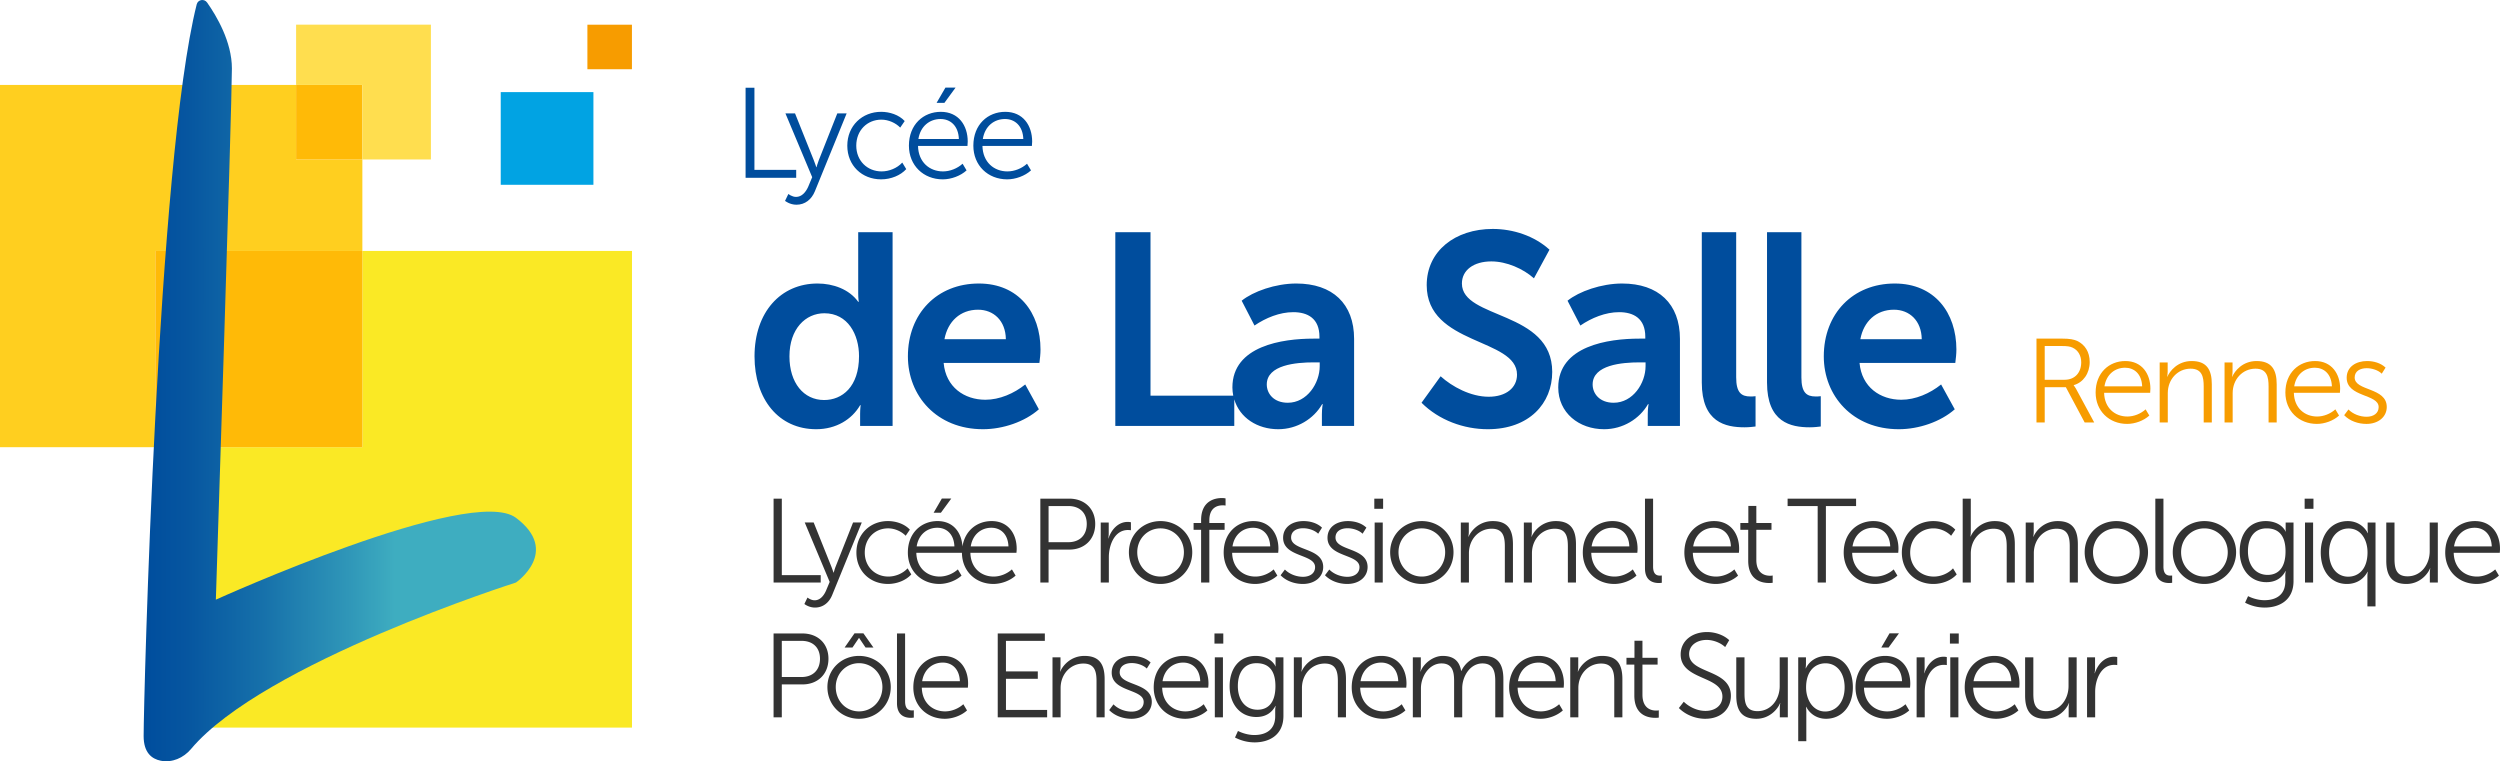 <svg xmlns="http://www.w3.org/2000/svg" viewBox="0 0 788.165 240"><path d="M270.563 92.565c0 1.462.172 2.581.172 2.581h-.172c-2.839-3.958-7.914-5.763-12.818-5.763-11.613 0-19.87 9.032-19.87 22.967 0 13.59 7.656 22.968 19.44 22.968 6.28 0 11.269-3.095 13.85-7.569h.172s-.172 1.118-.172 2.751v3.786h10.237V73.21h-10.84v19.355zm-10.753 33.55c-6.451 0-10.925-5.42-10.925-13.765 0-8.688 5.076-13.591 11.01-13.591 7.4 0 10.926 6.71 10.926 13.505 0 9.722-5.334 13.851-11.011 13.851zm48.786-36.732c-13.16 0-22.366 9.462-22.366 22.967 0 12.473 9.118 22.968 23.657 22.968 6.279 0 13.161-2.321 17.634-6.28l-4.3-7.828c-3.529 2.84-8.087 4.817-12.56 4.817-6.624 0-12.474-3.955-13.162-11.612h30.194c.172-1.377.344-2.838.344-4.216 0-11.612-6.881-20.816-19.441-20.816zm-10.84 17.548c1.034-5.592 4.99-9.29 10.582-9.29 4.903 0 8.688 3.44 8.774 9.29h-19.355zm110.907-17.548c-6.54 0-13.593 2.495-17.206 5.42l4.043 7.826c3.528-2.407 7.916-4.214 12.214-4.214 4.56 0 8.26 1.979 8.26 7.742v.602h-1.891c-9.722 0-25.55 2.237-25.55 15.399 0 .9.108 1.753.267 2.579h-26.084V73.21H351.62v61.076h37.505v-8.373c1.71 5.801 7.28 9.405 13.862 9.405 5.935 0 11.183-3.267 13.848-7.913h.172s-.258 1.376-.258 3.181v3.7h10.151v-27.441c0-11.097-6.795-17.462-18.236-17.462zm7.397 26.064c0 5.333-3.958 11.528-10.065 11.528-4.388 0-6.623-2.84-6.623-5.765 0-6.193 9.291-6.967 14.797-6.967h1.891v1.204zm44.83-26.064c0-4.216 3.7-6.969 9.29-6.969 4.815 0 10.063 2.323 13.419 5.334l4.903-9.032c-4.817-4.388-11.526-6.539-17.891-6.539-11.874 0-20.819 6.969-20.819 17.722 0 19.01 28.473 16.602 28.473 28.215 0 4.13-3.442 6.967-8.947 6.967-5.678 0-11.527-3.181-15.138-6.451l-6.021 8.345c5.505 5.506 13.332 8.343 20.901 8.343 13.077 0 20.302-8.17 20.302-18.064 0-19.441-28.473-16.516-28.473-27.871zm50.503 0c-6.537 0-13.59 2.495-17.204 5.42l4.044 7.826c3.525-2.407 7.912-4.214 12.214-4.214 4.56 0 8.257 1.979 8.257 7.742v.602h-1.892c-9.72 0-25.55 2.237-25.55 15.399 0 7.998 6.54 13.16 14.454 13.16 5.935 0 11.182-3.267 13.85-7.913h.173s-.258 1.376-.258 3.181v3.7h10.148v-27.441c0-11.097-6.795-17.462-18.236-17.462zm7.397 26.064c0 5.333-3.955 11.528-10.062 11.528-4.388 0-6.626-2.84-6.626-5.765 0-6.193 9.29-6.967 14.796-6.967h1.892v1.204zm28.568 3.527V73.21h-10.84v47.399c0 12.56 7.484 14.107 13.508 14.107 1.461 0 2.665-.172 3.439-.258v-9.55c-.602.087-1.204.087-1.634.087-2.84 0-4.473-1.204-4.473-6.021zm20.563 0V73.21h-10.84v47.399c0 12.56 7.484 14.107 13.508 14.107 1.462 0 2.665-.172 3.44-.258v-9.55c-.603.087-1.205.087-1.634.087-2.84 0-4.474-1.204-4.474-6.021zm48.864-8.775c0-11.612-6.881-20.816-19.44-20.816-13.163 0-22.365 9.462-22.365 22.967 0 12.473 9.116 22.968 23.655 22.968 6.28 0 13.16-2.321 17.634-6.28l-4.302-7.828c-3.525 2.84-8.084 4.817-12.558 4.817-6.623 0-12.473-3.955-13.16-11.612h30.192c.172-1.377.344-2.838.344-4.216zm-30.278-3.268c1.031-5.592 4.99-9.29 10.58-9.29 4.901 0 8.687 3.44 8.773 9.29h-19.353zM251.014 53.556h-13.168V27.664h-2.788V56.06h15.956v-2.505zm3.833 5.212c-.808 1.857-2.1 3.311-3.878 3.311-1.292 0-2.423-.928-2.423-.928l-1.05 2.181s1.494 1.211 3.595 1.211c2.707 0 4.766-1.656 5.817-4.24l10.017-24.56h-2.948l-5.858 14.825c-.404 1.009-.687 2.14-.687 2.14h-.08s-.363-1.131-.768-2.14l-5.938-14.825h-3.028l8.442 20.117-1.213 2.908zm23.102-4.726c-4.524 0-7.998-3.353-7.998-8.12 0-4.847 3.474-8.2 7.917-8.2 2.262 0 4.524 1.05 5.938 2.505l1.414-2.06c-1.818-1.98-4.767-2.91-7.432-2.91-5.978 0-10.664 4.403-10.664 10.665 0 6.301 4.644 10.624 10.664 10.624 3.11 0 6.14-1.253 7.917-3.232l-1.252-2.06c-1.616 1.777-4.161 2.788-6.504 2.788zm23.305-26.418h-3.192l-2.787 4.807h2.464l3.515-4.807zm-4.04 28.922c2.665 0 5.615-1.091 7.513-2.827l-1.251-2.102c-1.658 1.496-3.96 2.425-6.182 2.425-4.2 0-7.756-2.868-7.877-8.039h15.593c.04-.444.081-.93.081-1.374 0-5.049-2.868-9.371-8.483-9.371-5.494 0-10.058 4-10.058 10.664 0 6.261 4.604 10.624 10.664 10.624zm-.688-19.026c3.03 0 5.615 2.06 5.777 6.301h-12.765c.647-4.08 3.597-6.301 6.988-6.301zm21.002 19.026c2.665 0 5.615-1.091 7.513-2.827l-1.251-2.102c-1.658 1.496-3.96 2.425-6.182 2.425-4.2 0-7.755-2.868-7.877-8.039h15.593c.04-.444.081-.93.081-1.374 0-5.049-2.868-9.371-8.483-9.371-5.494 0-10.058 4-10.058 10.664 0 6.261 4.604 10.624 10.664 10.624zm-.688-19.026c3.03 0 5.616 2.06 5.777 6.301h-12.764c.646-4.08 3.596-6.301 6.987-6.301z" fill="#004d9d"/><path d="M258.741 181.315H246.48v-24.109h-2.595v26.442h14.857v-2.333zm1.697 4.853c-.751 1.732-1.955 3.084-3.61 3.084-1.204 0-2.257-.863-2.257-.863l-.978 2.03s1.392 1.127 3.349 1.127c2.52 0 4.438-1.541 5.416-3.949l9.327-22.87h-2.745l-5.454 13.807c-.376.94-.64 1.993-.64 1.993h-.074s-.34-1.053-.716-1.993l-5.53-13.806h-2.82l7.862 18.734-1.13 2.706zm19.49-2.069c2.895 0 5.718-1.165 7.372-3.01l-1.165-1.917c-1.506 1.654-3.875 2.597-6.057 2.597-4.213 0-7.447-3.122-7.447-7.563 0-4.512 3.234-7.634 7.372-7.634 2.106 0 4.212.978 5.53 2.333l1.317-1.921c-1.693-1.841-4.44-2.707-6.922-2.707-5.567 0-9.93 4.1-9.93 9.929 0 5.87 4.326 9.893 9.93 9.893zm19.98-26.931h-2.973l-2.594 4.476h2.295l3.272-4.476zm19.114 22.342c-1.543 1.393-3.686 2.259-5.756 2.259-3.911 0-7.222-2.671-7.334-7.486h14.52c.036-.415.075-.866.075-1.28 0-4.703-2.671-8.726-7.9-8.726-4.559 0-8.41 2.972-9.197 8.008-.263-4.382-2.891-8.008-7.848-8.008-5.116 0-9.365 3.724-9.365 9.929 0 5.831 4.287 9.893 9.93 9.893 2.481 0 5.228-1.014 6.995-2.633l-1.165-1.956c-1.543 1.393-3.687 2.259-5.756 2.259-3.912 0-7.222-2.671-7.335-7.486h14.383c.04 5.789 4.306 9.816 9.923 9.816 2.482 0 5.229-1.014 6.996-2.633l-1.166-1.956zm-6.47-13.128c2.82 0 5.228 1.918 5.38 5.87h-11.888c.602-3.8 3.35-5.87 6.508-5.87zm-23.553 5.87c.602-3.8 3.349-5.87 6.507-5.87 2.821 0 5.229 1.918 5.38 5.87h-11.887zm56.286-7.074c0-4.888-3.46-7.972-8.162-7.972h-9.14v26.442h2.596v-10.382h6.544c4.702 0 8.162-3.157 8.162-8.088zm-14.706 5.758v-11.4h6.243c3.499 0 5.794 2.07 5.794 5.642 0 3.611-2.295 5.758-5.83 5.758h-6.207zm25.02-3.84c.377 0 .828.04.94.078v-2.52a4.324 4.324 0 0 0-1.015-.113c-2.934 0-5.116 2.33-6.056 5.191h-.075s.151-.679.151-1.506v-3.498h-2.521v18.92h2.558v-8.01c0-3.762 1.769-8.541 6.018-8.541zm10.272 17.003c5.529 0 10.005-4.287 10.005-10.006 0-5.603-4.476-9.816-10.005-9.816-5.53 0-9.968 4.213-9.968 9.816 0 5.72 4.438 10.006 9.968 10.006zm0-17.527c4.061 0 7.373 3.234 7.373 7.521 0 4.441-3.312 7.676-7.373 7.676-4.062 0-7.335-3.235-7.335-7.676 0-4.287 3.273-7.521 7.335-7.521zm20.206-1.693h-4.815v-.827c0-4.213 2.747-4.74 4.213-4.74.413 0 .753.038.902.076v-2.259a5.64 5.64 0 0 0-1.165-.112c-2.106 0-6.546.791-6.546 6.996v.866h-2.369v2.143h2.37v16.626h2.595v-16.626h4.815v-2.143zm9.633 19.22c2.482 0 5.227-1.014 6.997-2.633l-1.168-1.956c-1.542 1.393-3.685 2.259-5.755 2.259-3.911 0-7.222-2.671-7.334-7.486h14.518c.038-.415.077-.866.077-1.28 0-4.703-2.671-8.726-7.9-8.726-5.115 0-9.365 3.724-9.365 9.929 0 5.831 4.287 9.893 9.93 9.893zm-.64-17.717c2.82 0 5.23 1.918 5.378 5.87h-11.886c.602-3.8 3.35-5.87 6.508-5.87zm15.73 15.46c-2.069 0-4.29-.826-5.718-2.294l-1.355 1.806c1.805 1.88 4.515 2.745 7.035 2.745 3.724 0 6.395-2.218 6.395-5.34 0-6.243-10.119-4.965-10.119-9.29 0-2.07 1.806-2.936 3.798-2.936 1.693 0 3.65.64 4.74 1.732l1.204-1.919c-1.541-1.467-3.762-2.069-5.831-2.069-3.46 0-6.43 1.806-6.43 5.265 0 6.208 10.08 5.04 10.08 9.253 0 1.995-1.693 3.048-3.798 3.048zm20.353-3.082c0-6.244-10.118-4.966-10.118-9.292 0-2.07 1.805-2.935 3.798-2.935 1.692 0 3.65.64 4.74 1.732l1.204-1.919c-1.542-1.467-3.762-2.069-5.832-2.069-3.46 0-6.43 1.806-6.43 5.265 0 6.208 10.08 5.04 10.08 9.253 0 1.995-1.693 3.048-3.798 3.048-2.07 0-4.29-.827-5.719-2.295l-1.355 1.806c1.806 1.88 4.515 2.745 7.035 2.745 3.724 0 6.395-2.218 6.395-5.34zm4.782 4.888v-18.92h-2.555v18.92h2.555zm.113-26.442h-2.78v3.196h2.78v-3.196zm12.19 26.893c5.53 0 10.004-4.287 10.004-10.006 0-5.603-4.474-9.816-10.003-9.816-5.532 0-9.97 4.213-9.97 9.816 0 5.72 4.438 10.006 9.97 10.006zm0-17.527c4.063 0 7.371 3.234 7.371 7.521 0 4.441-3.308 7.676-7.37 7.676-4.065 0-7.338-3.235-7.338-7.676 0-4.287 3.273-7.521 7.338-7.521zm28.744 17.076v-12.036c0-4.664-1.655-7.335-6.357-7.335-4.438 0-6.922 3.196-7.637 4.927h-.074s.151-.676.151-1.503v-2.973h-2.52v18.92h2.556v-9.252c0-4.403 3.16-7.712 7.186-7.712 3.647 0 4.136 2.633 4.136 5.604v11.36h2.559zm19.869 0v-12.036c0-4.664-1.654-7.335-6.356-7.335-4.438 0-6.923 3.196-7.637 4.927h-.074s.15-.676.15-1.503v-2.973h-2.52v18.92h2.556v-9.252c0-4.403 3.16-7.712 7.187-7.712 3.646 0 4.136 2.633 4.136 5.604v11.36h2.558zm12.081.451c2.482 0 5.227-1.014 6.997-2.633l-1.168-1.956c-1.542 1.393-3.685 2.259-5.755 2.259-3.91 0-7.222-2.671-7.334-7.486h14.518c.038-.415.077-.866.077-1.28 0-4.703-2.671-8.726-7.898-8.726-5.117 0-9.369 3.724-9.369 9.929 0 5.831 4.29 9.893 9.932 9.893zm-.64-17.717c2.822 0 5.23 1.918 5.378 5.87h-11.886c.602-3.8 3.347-5.87 6.508-5.87zm12.87 12.226v-21.402h-2.556v21.966c0 4.138 2.82 4.628 4.361 4.628.415 0 .718-.039.943-.077v-2.295c-.225.038-.454.038-.602.038-.978 0-2.146-.376-2.146-2.858zm19.792 5.491c2.481 0 5.227-1.014 6.997-2.633l-1.168-1.956c-1.542 1.393-3.686 2.259-5.755 2.259-3.91 0-7.222-2.671-7.335-7.486h14.521c.036-.415.075-.866.075-1.28 0-4.703-2.672-8.726-7.901-8.726-5.114 0-9.366 3.724-9.366 9.929 0 5.831 4.29 9.893 9.932 9.893zm-.64-17.717c2.822 0 5.23 1.918 5.378 5.87h-11.886c.602-3.8 3.347-5.87 6.508-5.87zm10.838 10.382c0 6.321 4.439 7.036 6.62 7.036.49 0 .866-.039 1.092-.077v-2.295c-.338.077-.602.077-.866.077-1.468 0-4.287-.602-4.287-5.004v-9.479h4.776v-2.143h-4.776V159.5h-2.52v5.378h-2.52v2.143h2.481v9.742zm21.898 6.884h2.594v-24.111h9.517v-2.33h-21.59v2.33h9.479v24.111zm8.206-9.442c0 5.831 4.29 9.893 9.932 9.893 2.481 0 5.227-1.014 6.997-2.633l-1.169-1.956c-1.541 1.393-3.685 2.259-5.754 2.259-3.91 0-7.222-2.671-7.335-7.486h14.521c.036-.415.074-.866.074-1.28 0-4.703-2.67-8.726-7.9-8.726-5.115 0-9.366 3.724-9.366 9.929zm9.291-7.824c2.823 0 5.23 1.918 5.378 5.87H584.04c.602-3.8 3.347-5.87 6.507-5.87zm26.339 14.708l-1.168-1.918c-1.503 1.654-3.875 2.597-6.054 2.597-4.213 0-7.45-3.122-7.45-7.563 0-4.512 3.237-7.634 7.373-7.634 2.108 0 4.213.978 5.529 2.333l1.316-1.921c-1.693-1.841-4.438-2.707-6.92-2.707-5.567 0-9.931 4.1-9.931 9.929 0 5.87 4.325 9.893 9.932 9.893 2.896 0 5.716-1.165 7.373-3.01zm4.44-6.582c0-4.55 3.2-7.824 7.187-7.824 3.647 0 4.136 2.633 4.136 5.604v11.36h2.559v-12.036c0-4.664-1.655-7.335-6.357-7.335-4.287 0-6.845 3.083-7.56 4.853h-.077s.113-.679.113-1.544v-10.38h-2.556v26.442h2.556v-9.14zm27.395-10.23c-4.438 0-6.923 3.195-7.637 4.926h-.074s.15-.676.15-1.503v-2.973h-2.52v18.92h2.556v-9.252c0-4.403 3.16-7.712 7.187-7.712 3.646 0 4.136 2.633 4.136 5.604v11.36h2.558v-12.036c0-4.664-1.654-7.335-6.356-7.335zm18.473 0c-5.53 0-9.967 4.212-9.967 9.815 0 5.72 4.438 10.006 9.967 10.006 5.532 0 10.006-4.287 10.006-10.006 0-5.603-4.474-9.816-10.006-9.816zm0 17.49c-4.062 0-7.335-3.234-7.335-7.675 0-4.287 3.273-7.521 7.335-7.521 4.064 0 7.373 3.234 7.373 7.521 0 4.441-3.309 7.676-7.373 7.676zm14.865-3.16v-21.402h-2.556v21.966c0 4.138 2.82 4.628 4.361 4.628.415 0 .715-.039.943-.077v-2.295c-.228.038-.454.038-.602.038-.978 0-2.146-.376-2.146-2.858zm12.902-14.33c-5.529 0-9.967 4.212-9.967 9.815 0 5.72 4.438 10.006 9.967 10.006 5.532 0 10.006-4.287 10.006-10.006 0-5.603-4.474-9.816-10.006-9.816zm0 17.49c-4.061 0-7.334-3.234-7.334-7.675 0-4.287 3.273-7.521 7.334-7.521 4.065 0 7.373 3.234 7.373 7.521 0 4.441-3.308 7.676-7.373 7.676zm25.627-14.82c0 .412.074.638.074.638h-.074c-1.165-2.33-3.762-3.309-6.282-3.309-5.079 0-8.2 3.875-8.2 9.555 0 5.678 3.35 9.704 8.425 9.704 2.935 0 4.892-1.355 6.018-3.499h.078s-.152.676-.152 1.39v1.883c0 4.213-2.896 5.906-6.581 5.906-1.77 0-3.688-.528-5.153-1.28l-.943 2.069a13.384 13.384 0 0 0 6.17 1.541c4.663 0 9.102-2.33 9.102-8.348v-18.47h-2.482v2.22zm-5.68 14.293c-3.724 0-6.205-2.896-6.205-7.447 0-4.515 2.182-7.222 5.867-7.222 3.347 0 5.98 1.728 5.98 7.26 0 5.565-2.633 7.41-5.642 7.41zm11.781 2.407h2.556v-18.92h-2.556v18.92zm-.112-23.246h2.78v-3.196h-2.78v3.196zm19.86 6.244c0 .827.113 1.429.113 1.429h-.074c-1.204-2.369-3.611-3.798-6.282-3.798-5.005 0-8.539 3.91-8.539 9.893 0 5.867 3.196 9.93 8.236 9.93 3.499 0 5.568-1.993 6.508-3.837h.077s-.113.679-.113 1.654v9.253h2.556v-26.442h-2.482v1.918zm-6.13 15.158c-3.538 0-6.02-2.97-6.02-7.634 0-4.814 2.785-7.56 6.132-7.56 4.023 0 5.98 3.724 5.98 7.522 0 5.416-2.932 7.672-6.093 7.672zm25.697-8.01c0 4.1-2.67 7.898-6.996 7.898-3.65 0-4.1-2.633-4.1-5.604v-11.36h-2.595v12.036c0 4.928 1.88 7.335 6.357 7.335 4.174 0 6.732-3.083 7.447-4.927h.074s-.148.679-.148 1.506v2.97h2.52v-18.92h-2.559v9.066zm22.161-.792c0-4.702-2.67-8.725-7.898-8.725-5.117 0-9.368 3.724-9.368 9.929 0 5.831 4.29 9.893 9.932 9.893 2.481 0 5.226-1.014 6.996-2.633l-1.168-1.956c-1.541 1.393-3.685 2.259-5.754 2.259-3.91 0-7.222-2.671-7.335-7.486h14.518c.039-.415.077-.866.077-1.28zm-14.482-.75c.602-3.8 3.347-5.87 6.507-5.87 2.823 0 5.23 1.918 5.378 5.87h-11.885zm-520.66 27.456h-9.14v26.442h2.596v-10.382h6.545c4.702 0 8.162-3.157 8.162-8.088 0-4.888-3.46-7.972-8.162-7.972zm-.337 13.73h-6.207v-11.4h6.244c3.498 0 5.793 2.07 5.793 5.642 0 3.611-2.295 5.758-5.83 5.758zm18.136-6.659c-5.529 0-9.967 4.213-9.967 9.816 0 5.72 4.438 10.006 9.967 10.006 5.53 0 10.006-4.287 10.006-10.006 0-5.603-4.476-9.816-10.006-9.816zm0 17.492c-4.061 0-7.334-3.235-7.334-7.676 0-4.287 3.273-7.521 7.334-7.521s7.374 3.234 7.374 7.521c0 4.441-3.312 7.676-7.374 7.676zm-1.429-24.601l-3.121 4.476h2.481l2.032-3.009h.074l2.033 3.01h2.481l-3.159-4.477h-2.82zm15.956 21.44v-21.402h-2.558v21.966c0 4.138 2.822 4.628 4.364 4.628a5.4 5.4 0 0 0 .94-.078v-2.294c-.226.038-.451.038-.602.038-.979 0-2.144-.376-2.144-2.858zm11.963-14.331c-5.116 0-9.366 3.724-9.366 9.929 0 5.831 4.287 9.893 9.93 9.893 2.482 0 5.229-1.014 6.996-2.633l-1.165-1.956c-1.543 1.393-3.687 2.259-5.756 2.259-3.912 0-7.222-2.671-7.335-7.486h14.52c.037-.415.075-.866.075-1.28 0-4.703-2.67-8.726-7.899-8.726zm-6.583 7.975c.602-3.8 3.348-5.87 6.507-5.87 2.821 0 5.229 1.918 5.38 5.87h-11.887zm26.415-.753h10.043v-2.333h-10.043v-9.63h12.262v-2.33H314.55v26.442h15.572v-2.333h-12.977v-9.816zm24.757-7.222c-4.438 0-6.921 3.196-7.636 4.927h-.075s.151-.676.151-1.503v-2.973h-2.521v18.92h2.558v-9.252c0-4.403 3.159-7.712 7.185-7.712 3.648 0 4.137 2.633 4.137 5.604v11.36h2.557v-12.036c0-4.664-1.654-7.335-6.356-7.335zm11.103 5.191c0-2.07 1.805-2.935 3.8-2.935 1.692 0 3.647.64 4.738 1.732l1.204-1.919c-1.542-1.467-3.762-2.069-5.83-2.069-3.462 0-6.432 1.806-6.432 5.265 0 6.208 10.08 5.04 10.08 9.253 0 1.995-1.693 3.048-3.8 3.048-2.067 0-4.286-.827-5.717-2.295l-1.353 1.806c1.805 1.88 4.513 2.745 7.033 2.745 3.724 0 6.395-2.218 6.395-5.34 0-6.243-10.118-4.965-10.118-9.29zm20.09-5.191c-5.115 0-9.365 3.724-9.365 9.929 0 5.831 4.287 9.893 9.93 9.893 2.481 0 5.228-1.014 6.995-2.633l-1.165-1.956c-1.543 1.393-3.687 2.259-5.756 2.259-3.912 0-7.222-2.671-7.335-7.486h14.52c.037-.415.076-.866.076-1.28 0-4.703-2.672-8.726-7.9-8.726zm-6.583 7.975c.602-3.8 3.349-5.87 6.508-5.87 2.82 0 5.228 1.918 5.379 5.87H366.51zm16.37-11.85h2.783v-3.196h-2.783v3.196zm.112 23.246h2.559v-18.92h-2.559v18.92zm19.148-16.7c0 .412.074.638.074.638h-.074c-1.165-2.33-3.761-3.309-6.282-3.309-5.078 0-8.2 3.875-8.2 9.555 0 5.678 3.348 9.704 8.426 9.704 2.934 0 4.89-1.355 6.017-3.499h.077s-.15.676-.15 1.39v1.883c0 4.213-2.897 5.906-6.584 5.906-1.767 0-3.685-.528-5.153-1.28l-.94 2.069a13.374 13.374 0 0 0 6.169 1.541c4.663 0 9.101-2.33 9.101-8.348v-18.47h-2.481v2.22zm-5.68 14.293c-3.724 0-6.206-2.896-6.206-7.447 0-4.516 2.18-7.222 5.867-7.222 3.348 0 5.98 1.728 5.98 7.26 0 5.565-2.632 7.409-5.642 7.409zm21.523-16.964c-4.438 0-6.922 3.196-7.637 4.927h-.074s.151-.676.151-1.503v-2.973h-2.52v18.92h2.556v-9.252c0-4.403 3.16-7.712 7.186-7.712 3.647 0 4.136 2.633 4.136 5.604v11.36h2.558v-12.036c0-4.664-1.654-7.335-6.356-7.335zm17.536 0c-5.117 0-9.368 3.724-9.368 9.929 0 5.831 4.29 9.893 9.932 9.893 2.481 0 5.226-1.014 6.996-2.633l-1.168-1.956c-1.541 1.393-3.685 2.259-5.754 2.259-3.91 0-7.222-2.671-7.335-7.486h14.518c.039-.415.077-.866.077-1.28 0-4.703-2.67-8.726-7.898-8.726zm-6.584 7.975c.602-3.8 3.347-5.87 6.507-5.87 2.823 0 5.23 1.918 5.378 5.87h-11.885zm38.751-7.975c-3.16 0-5.905 2.333-6.96 4.74h-.075c-.525-3.086-2.333-4.74-5.829-4.74-2.973 0-6.018 2.369-6.96 4.927h-.075s.151-.676.151-1.503v-2.973h-2.52v18.92h2.556v-9.14c0-3.836 2.636-7.862 6.472-7.862 3.572 0 3.987 2.745 3.987 5.606v11.396h2.556v-9.14c0-3.913 2.559-7.862 6.36-7.862 3.42 0 4.06 2.484 4.06 5.606v11.396h2.557v-12.036c0-4.664-1.69-7.335-6.28-7.335zm17.462 0c-5.114 0-9.365 3.724-9.365 9.929 0 5.831 4.29 9.893 9.932 9.893 2.481 0 5.226-1.014 6.996-2.633l-1.168-1.956c-1.541 1.393-3.685 2.259-5.754 2.259-3.91 0-7.222-2.671-7.335-7.486h14.521c.036-.415.074-.866.074-1.28 0-4.703-2.67-8.726-7.9-8.726zm-6.581 7.975c.602-3.8 3.347-5.87 6.507-5.87 2.823 0 5.23 1.918 5.378 5.87h-11.885zm26.56-7.975c-4.438 0-6.922 3.196-7.637 4.927h-.074s.152-.676.152-1.503v-2.973h-2.52v18.92h2.555v-9.252c0-4.403 3.16-7.712 7.187-7.712 3.646 0 4.135 2.633 4.135 5.604v11.36h2.559v-12.036c0-4.664-1.654-7.335-6.357-7.335zm12.683 12.223v-9.478h4.777v-2.143h-4.777v-5.378h-2.52v5.378h-2.52v2.143h2.482v9.742c0 6.321 4.438 7.036 6.62 7.036.49 0 .866-.039 1.091-.078v-2.294c-.338.077-.602.077-.866.077-1.467 0-4.287-.602-4.287-5.005zm14.714-12.825c0-2.784 2.52-4.438 5.532-4.438 2.105 0 4.4.901 5.829 2.256l1.278-2.182c-1.806-1.693-4.512-2.558-6.994-2.558-4.666 0-8.313 2.748-8.313 7.073 0 8.2 13.163 6.62 13.163 13.276 0 2.749-2.217 4.516-5.34 4.516-2.635 0-5.19-1.281-6.845-2.897l-1.544 1.992c2.182 2.182 5.268 3.386 8.313 3.386 5.117 0 8.088-3.196 8.088-7.258 0-8.502-13.167-6.81-13.167-13.166zm28.556 10.119c0 4.1-2.67 7.898-6.996 7.898-3.65 0-4.1-2.633-4.1-5.604v-11.36h-2.595v12.036c0 4.928 1.88 7.335 6.357 7.335 4.174 0 6.732-3.083 7.447-4.927h.074s-.151.679-.151 1.506v2.97h2.523v-18.92h-2.559v9.066zm14.827-9.517c-2.935 0-5.417 1.468-6.582 3.91h-.077s.113-.637.113-1.464v-1.995h-2.443v26.442h2.555v-9.176c0-.978-.112-1.657-.112-1.657h.077c1.239 2.372 3.572 3.762 6.243 3.762 4.928 0 8.465-3.91 8.465-9.929 0-5.831-3.125-9.893-8.24-9.893zm-.49 17.527c-3.874 0-6.018-3.759-6.018-7.56 0-5.378 2.97-7.634 6.131-7.634 3.537 0 6.019 2.97 6.019 7.596 0 4.814-2.784 7.598-6.131 7.598zm17.688-20.16h2.295l3.273-4.476H595.7l-2.594 4.476zm1.24 2.633c-5.115 0-9.366 3.724-9.366 9.929 0 5.831 4.29 9.893 9.931 9.893 2.482 0 5.227-1.014 6.997-2.633l-1.168-1.956c-1.542 1.393-3.685 2.259-5.754 2.259-3.91 0-7.222-2.671-7.335-7.486h14.521c.036-.415.074-.866.074-1.28 0-4.703-2.671-8.726-7.9-8.726zm-6.582 7.975c.601-3.8 3.347-5.87 6.507-5.87 2.823 0 5.23 1.918 5.378 5.87h-11.885zm18.926-2.52h-.074s.151-.679.151-1.506v-3.498h-2.52v18.92h2.556v-8.01c0-3.762 1.77-8.542 6.018-8.542.377 0 .83.039.943.078v-2.52a4.346 4.346 0 0 0-1.017-.113c-2.935 0-5.114 2.33-6.057 5.191zm8.168 13.916h2.556v-18.92h-2.556v18.92zm-.113-23.246h2.784v-3.196h-2.784v3.196zm14.032 3.875c-5.117 0-9.368 3.724-9.368 9.929 0 5.831 4.29 9.893 9.932 9.893 2.481 0 5.226-1.014 6.996-2.633l-1.168-1.956c-1.542 1.393-3.685 2.259-5.754 2.259-3.91 0-7.222-2.671-7.335-7.486h14.518c.039-.415.077-.866.077-1.28 0-4.703-2.671-8.726-7.898-8.726zm-6.584 7.975c.601-3.8 3.347-5.87 6.507-5.87 2.823 0 5.23 1.918 5.378 5.87h-11.885zm29.949 1.542c0 4.1-2.671 7.898-6.997 7.898-3.65 0-4.1-2.633-4.1-5.604v-11.36h-2.594v12.036c0 4.928 1.88 7.335 6.356 7.335 4.175 0 6.733-3.083 7.448-4.927h.074s-.148.679-.148 1.506v2.97h2.52v-18.92h-2.559v9.066zm8.28-4.062h-.074s.152-.679.152-1.506v-3.498h-2.52v18.92h2.555v-8.01c0-3.762 1.77-8.542 6.018-8.542.377 0 .83.039.943.078v-2.52a4.346 4.346 0 0 0-1.017-.113c-2.935 0-5.114 2.33-6.057 5.191z" fill="#333"/><path d="M653.77 121.496v-.074c3.009-.828 5.04-3.723 5.04-7.297 0-3.198-1.542-5.492-3.91-6.62-1.092-.49-2.334-.753-4.854-.753h-8.014v26.443h2.597v-11.134h6.66l5.94 11.134h3.01l-5.755-10.645c-.415-.714-.714-1.054-.714-1.054zm-2.858-1.766h-6.283v-10.645h5.266c1.882 0 2.71.15 3.46.487 1.77.79 2.783 2.522 2.783 4.628 0 3.31-2.03 5.53-5.226 5.53zm19.134-5.906c-5.114 0-9.366 3.723-9.366 9.929 0 5.831 4.29 9.893 9.932 9.893 2.482 0 5.227-1.014 6.997-2.633l-1.168-1.957c-1.542 1.394-3.685 2.26-5.755 2.26-3.91 0-7.222-2.672-7.334-7.486h14.52c.036-.415.075-.866.075-1.28 0-4.702-2.671-8.726-7.901-8.726zm-6.582 7.973c.602-3.799 3.347-5.867 6.508-5.867 2.822 0 5.23 1.918 5.378 5.867h-11.886zm27.489-7.973c-4.438 0-6.923 3.197-7.637 4.927h-.074s.15-.677.15-1.504v-2.973h-2.52v18.921h2.556v-9.253c0-4.4 3.16-7.71 7.187-7.71 3.647 0 4.136 2.632 4.136 5.604v11.36h2.558v-12.037c0-4.664-1.654-7.335-6.356-7.335zm20.453 0c-4.438 0-6.922 3.197-7.637 4.927h-.074s.151-.677.151-1.504v-2.973h-2.52v18.921h2.556v-9.253c0-4.4 3.16-7.71 7.186-7.71 3.647 0 4.136 2.632 4.136 5.604v11.36h2.559v-12.037c0-4.664-1.655-7.335-6.357-7.335zm18.462 0c-5.115 0-9.366 3.723-9.366 9.929 0 5.831 4.29 9.893 9.932 9.893 2.481 0 5.227-1.014 6.996-2.633l-1.168-1.957c-1.541 1.394-3.685 2.26-5.754 2.26-3.91 0-7.222-2.672-7.335-7.486h14.521c.036-.415.074-.866.074-1.28 0-4.702-2.67-8.726-7.9-8.726zm-6.582 7.973c.602-3.799 3.347-5.867 6.507-5.867 2.823 0 5.23 1.918 5.378 5.867h-11.885zm19.063-2.782c0-2.07 1.805-2.935 3.798-2.935 1.693 0 3.65.64 4.74 1.731l1.204-1.918c-1.542-1.467-3.762-2.07-5.832-2.07-3.46 0-6.43 1.806-6.43 5.266 0 6.208 10.08 5.04 10.08 9.253 0 1.995-1.693 3.048-3.798 3.048-2.07 0-4.29-.827-5.719-2.295l-1.355 1.805c1.806 1.88 4.516 2.746 7.036 2.746 3.723 0 6.394-2.218 6.394-5.34 0-6.245-10.118-4.965-10.118-9.291z" fill="#f79c00"/><path fill="#ffcf1f" d="M114.24 50.275v28.84H48.967v61.871H0V26.778h93.352v23.497z"/><path fill="#fae925" d="M199.243 79.116V229.39H48.968v-88.404h65.271v-61.87z"/><path d="M48.968 140.986h65.271v-61.87H48.97v61.87zM93.352 26.778v23.497h20.887V26.778H93.352z" fill="#ffba07"/><path fill="#ffde4f" d="M135.854 7.773v42.502H114.24V26.778H93.352V7.773z"/><path fill="#01a3e3" d="M157.864 29.039h29.22v29.22h-29.22z"/><path fill="#f79c00" d="M185.187 7.788h14.041v14.041h-14.041z"/><linearGradient id="a" gradientUnits="userSpaceOnUse" x1="45.285" y1="120" x2="168.968" y2="120"><stop offset="0" stop-color="#004d9d"/><stop offset=".113" stop-color="#0656a0"/><stop offset=".3" stop-color="#1670aa"/><stop offset=".537" stop-color="#3199b9"/><stop offset=".64" stop-color="#3eadc0"/></linearGradient><path d="M62.018 1.367c.382-1.52 2.366-1.858 3.269-.579 2.985 4.232 7.826 12.39 7.826 20.788 0 12.144-5.06 167.478-5.06 167.478s80.45-36.43 94.618-25.805 0 20.4 0 20.4-79.568 25.275-102.455 52.496c-2.352 2.798-5.97 4.406-9.552 3.682-2.818-.57-5.38-2.528-5.38-7.765 0-11.345 4.328-181.37 16.734-230.695z" fill="url(#a)"/></svg>